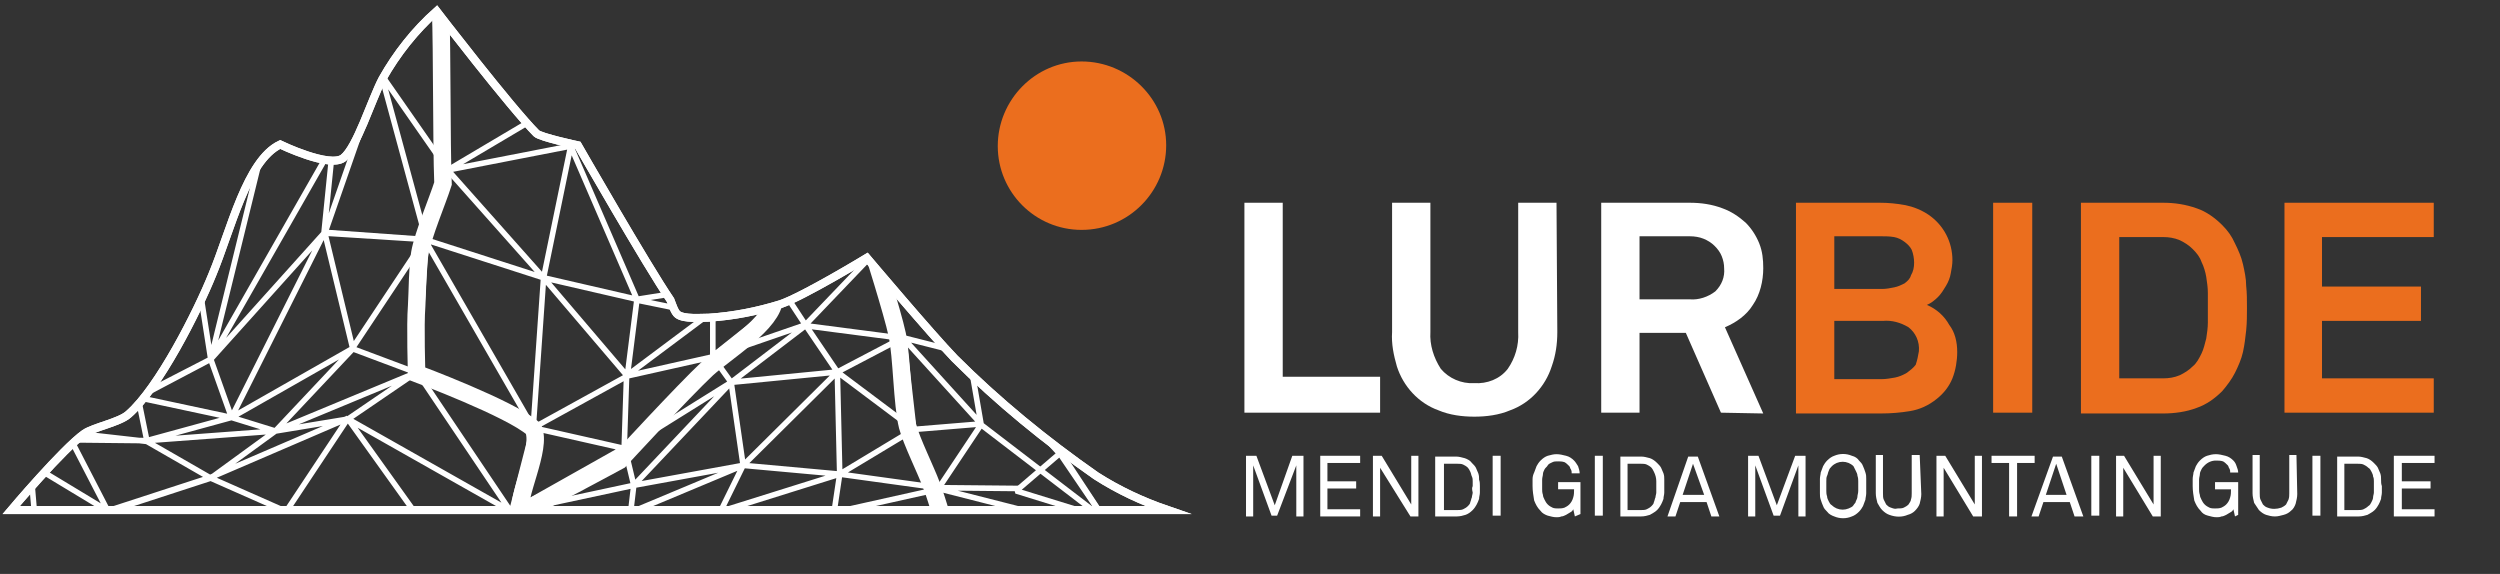 <svg xmlns="http://www.w3.org/2000/svg" xmlns:xlink="http://www.w3.org/1999/xlink" id="Capa_1" x="0px" y="0px" viewBox="0 0 313.2 71.9" style="enable-background:new 0 0 313.2 71.9;" xml:space="preserve"><rect x="0" y="0" width="313.2" height="71.9" fill="#333333" stroke="none"/> <style type="text/css"> .st0{fill:#EB6E1E;} .st1{clip-path:url(#SVGID_2_);} .st2{fill:none;stroke:#FFFFFF;stroke-width:0.7;stroke-linejoin:bevel;} .st3{fill:none;stroke:#FFFFFF;stroke-width:2.19;stroke-miterlimit:10;} .st4{fill:none;stroke:#FFFFFF;stroke-miterlimit:10;} .st5{fill:#FFFFFF;} .st6{fill:none;} </style> <title>logo</title> <g> <g> <g> <g> <path class="st0" d="M125,18.3c0-5.8,4.7-10.6,10.5-10.6s10.6,4.7,10.6,10.5s-4.7,10.6-10.6,10.6l0,0 C129.7,28.8,125,24.1,125,18.3"></path> </g> </g> </g> </g> <g> <g> <g> <defs> <path id="SVGID_1_" d="M47.9,9.9c-1.4,2.7-3.2,8.6-4.9,9.9s-7.9-1.7-7.9-1.7c-4.2,2-6.2,10.8-8.5,16.3 c-1.9,4.7-6.7,14.2-10.5,17.5c-1.1,1-4.3,1.6-5.5,2.4c-2.7,1.9-9.2,9.6-9.2,9.6h144.9c-3.2-1.1-6.2-2.5-9-4.3 c-6.3-4.4-12.3-9.3-17.7-14.7c-2.9-3-11-12.6-11-12.6s-7.9,4.8-10.8,5.8c-2.9,0.9-5.9,1.5-9,1.7c-1,0-3.1,0.2-3.9-0.4 c-0.4-0.3-0.7-1.3-0.9-1.8c-3-4.4-11.6-19.4-11.6-19.4s-4.7-1-5.2-1.5C64,13.5,54.7,1.4,54.7,1.4C52,3.8,49.7,6.7,47.9,9.9"></path> </defs> <clipPath id="SVGID_2_"> <use xlink:href="#SVGID_1_" style="overflow:visible;"></use> </clipPath> <g class="st1"> <path class="st2" d="M78.3,56.2l11-11.5l2.3,3.2L78.3,56.2z M85.2,38.7l-5.4-1.1 M71.5,18.3l8.3,19.2l4.4-0.7 M13.5,64l12.9-4.2 l17.2-7.4L35.9,64 M17.3,49.8L29,52.3l-10.6,2.9l-9.5-0.1l-5,3.1l9.6,5.8 M79.4,60.8L79,64.2 M118.5,64.2l-1-2.9l5.4-8.1 L138.3,65 M79,64.2l14.1-5.9l12.1,1.1l-15,4.7 M114.5,53.8l8.5-0.7 M4.3,64.1l-0.5-5.9 M127.9,61.2l-10.4-0.1l-12.3-1.7l9.3-5.6 l-9.6-7.2l-13.3,1.3l1.5,10.4l-13.7,2.5L64,64.1 M51.9,64.1l-8.3-11.6L34.5,54l-8.1,5.9l-8-4.6L7.8,54.1l1.1,1l4.6,8.9 M121.4,44.4l1.5,8.7 M122.9,53.1l-9.8-10.8l-8.2,4.3l-4-5.9l-11.6,4l-10.7,2.4l-11.8,6.5l1.3-18.8L53.2,30l-9.1,13.7L29,52.3 l11.6-23.1L26.4,45l-9.1,4.8l7.3-16.4L26.4,45l2.6,7.3l5.5,1.7l9.7-10.3l-3.5-14.5l7-20.1l5.7,21l-1.1,16.6L64,64.1 M64,64.1 l14.2-8l0.3-9.1L68.1,34.8l-12-13.5l10.8-6.4 M46.4,6.5l1.2,2.6l-5.9,9.1 M33.4,16.5l-7,28.5l15.3-26.8l-1.1,10.9L53.2,30 l2.9-8.7L47.6,9.1l7.7-8.9 M55.3,0.2l0.8,21.1l15.4-3l-3.4,16.5l11.7,2.7L78.6,47l10.7-8v5.6l9.3-7.4l2.3,3.5l9-9.4l3.2,11 l8.3,2.1L132.9,57l5.1,7.5l-9.1-0.4l-11.4-2.9 M13.5,64.1l12.9-4.2l9.5,4.2 M90.2,64.2l2.9-5.9l11.8-11.7l0.3,12.8l-0.7,4.7 M104.5,64.2l13-2.9l-3-7.4l-1.3-11.5l-12.3-1.6l-9.3,7.1L79.4,60.8l-1.1-4.6l-11.5-2.6l-2.7,10.5 M64.1,64.1L43.6,52.5l8.5-5.8 L34.5,54l-16.1,1.2l-1.1-5.4l-3.7,1.8L26.4,45l14.2-15.8L53.2,30l13.6,23.6l-14.6-6.9l-8-3"></path> <path class="st3" d="M97,37.4c0,3-6.2,6.8-8.4,8.8c-2.9,2.7-11,11.5-11,11.5s-10.7,5.8-12.3,6.4c-0.8-1.5,2.7-8,1.5-10.4 c-2.8-2.5-14.6-6.9-14.6-6.9s-0.2-6,0-8.5c0.1-1.6,0.1-5,0.4-6.6c0.4-2.3,2.2-6.5,2.9-8.7c-0.2-5.3-0.1-16.5-0.3-21.8 M109.2,30.9c0,0,2.6,8.2,3.2,11s0.6,8.7,1.3,11.5c0.5,1.9,2.3,5.5,3,7.4c0.3,0.7,1,3,1,3"></path> <polygon class="st2" points="127.3,61.5 132.9,56.7 138.3,64.9 "></polygon> </g> <use xlink:href="#SVGID_1_" style="overflow:visible;fill:none;stroke:#FFFFFF;stroke-miterlimit:10;"></use> </g> </g> <g> <path id="SVGID_19_" class="st4" d="M47.9,9.9c-1.4,2.7-3.2,8.6-4.9,9.9s-7.9-1.7-7.9-1.7c-4.2,2-6.2,10.8-8.5,16.3 c-1.9,4.7-6.7,14.2-10.5,17.5c-1.1,1-4.3,1.6-5.5,2.4c-2.7,1.9-9.2,9.6-9.2,9.6h144.9c-3.2-1.1-6.2-2.5-9-4.3 c-6.3-4.4-12.3-9.3-17.7-14.7c-2.9-3-11-12.6-11-12.6s-7.9,4.8-10.8,5.8c-2.9,0.9-5.9,1.5-9,1.7c-1,0-3.1,0.2-3.9-0.4 c-0.4-0.3-0.7-1.3-0.9-1.8c-3-4.4-11.6-19.4-11.6-19.4s-4.7-1-5.2-1.5C64,13.5,54.7,1.4,54.7,1.4C52,3.8,49.7,6.7,47.9,9.9"></path> </g> </g> <polygon class="st5" points="155.9,51.7 155.9,25.4 160.7,25.4 160.7,47.2 172.9,47.2 172.9,51.7 "></polygon> <polyline class="st6" points="305.9,-54.9 305.9,64.8 155.7,64.8 155.7,-54.9 "></polyline> <path class="st5" d="M195.1,41.6c0,1.5-0.2,2.9-0.7,4.3c-0.8,2.5-2.7,4.6-5.2,5.5c-1.4,0.6-3,0.8-4.5,0.8s-3.1-0.2-4.5-0.8 c-2.5-0.9-4.4-3-5.2-5.5c-0.4-1.4-0.7-2.8-0.6-4.3V25.4h4.8v16.2c-0.1,1.6,0.4,3.2,1.3,4.6c1,1.2,2.6,1.9,4.2,1.8 c1.6,0.1,3.2-0.5,4.2-1.8c0.9-1.3,1.4-2.9,1.3-4.6V25.4h4.8L195.1,41.6L195.1,41.6z"></path> <path class="st5" d="M216,33.6c0-0.5-0.1-1-0.3-1.5s-0.5-0.9-0.9-1.3s-0.9-0.7-1.4-0.9c-0.5-0.2-1.1-0.3-1.7-0.3h-6.3v7.9h6.3 c1.1,0.1,2.3-0.3,3.2-1C215.7,35.7,216.1,34.7,216,33.6 M215.6,51.7l-4.4-10h-5.8v10h-4.8V25.4h11.1c1.4,0,2.8,0.2,4.1,0.7 c1.1,0.4,2,1,2.9,1.8c0.7,0.7,1.3,1.6,1.7,2.6s0.5,2,0.5,3.1c0,1.6-0.4,3.3-1.3,4.6c-0.8,1.3-2.1,2.2-3.5,2.8l4.8,10.8L215.6,51.7z"></path> <path class="st0" d="M240.4,44c0.1-1.2-0.4-2.3-1.3-3c-1-0.6-2.1-0.9-3.2-0.8h-6.1v7.3h5.9c0.6,0,1.1-0.1,1.7-0.2 c0.5-0.1,1-0.3,1.5-0.6c0.4-0.3,0.8-0.6,1.1-1C240.2,45.1,240.3,44.6,240.4,44 M239.8,32.9c0-0.5-0.1-1.1-0.3-1.6 c-0.2-0.4-0.5-0.7-0.9-1s-0.8-0.5-1.3-0.6c-0.6-0.1-1.1-0.1-1.6-0.1h-5.9v6.6h6c0.5,0,1-0.1,1.5-0.2s0.9-0.3,1.3-0.5 c0.4-0.3,0.7-0.6,0.8-1C239.7,34,239.8,33.5,239.8,32.9 M245.2,44.1c0,1.1-0.2,2.3-0.6,3.3c-0.4,1-1.1,1.9-2,2.6 c-1,0.8-2.1,1.3-3.3,1.5s-2.4,0.3-3.7,0.3H225V25.4h10.5c1.1,0,2.1,0.1,3.2,0.3c1,0.2,2,0.6,2.9,1.2c1.9,1.3,3,3.4,3,5.7 c0,0.5-0.1,1.1-0.2,1.6c-0.1,0.6-0.3,1.1-0.6,1.6s-0.6,1-1,1.4s-0.9,0.8-1.4,1c1.2,0.5,2.2,1.4,2.8,2.5 C244.9,41.6,245.2,42.8,245.2,44.1"></path> <rect x="249.7" y="25.4" class="st0" width="4.9" height="26.3"></rect> <polyline class="st6" points="305.9,-54.9 305.9,64.8 155.7,64.8 155.7,-54.9 "></polyline> <path class="st0" d="M276.6,38.6c0-0.6,0-1.2,0-1.9s-0.1-1.3-0.2-2c-0.1-0.6-0.3-1.3-0.6-1.9c-0.2-0.6-0.6-1.1-1.1-1.6 s-1-0.8-1.6-1.1c-0.7-0.3-1.4-0.4-2.1-0.4h-5.5v17.7h5.5c0.7,0,1.4-0.1,2.1-0.4c0.6-0.3,1.1-0.6,1.6-1.1c0.5-0.4,0.8-1,1.1-1.6 c0.3-0.6,0.4-1.2,0.6-1.9c0.1-0.7,0.2-1.3,0.2-2C276.6,39.8,276.6,39.2,276.6,38.6 M281.5,38.6c0,0.9,0,1.8-0.1,2.8 c-0.1,0.9-0.2,1.8-0.4,2.7c-0.2,0.9-0.6,1.8-1,2.6s-1,1.6-1.6,2.3c-0.9,0.9-2,1.7-3.2,2.1c-1.3,0.5-2.8,0.7-4.2,0.7h-10.3V25.4H271 c1.4,0,2.8,0.2,4.2,0.7c1.2,0.4,2.3,1.2,3.2,2.1c0.7,0.7,1.2,1.4,1.6,2.3c0.4,0.8,0.8,1.7,1,2.6c0.2,0.9,0.4,1.8,0.4,2.7 C281.5,36.7,281.5,37.6,281.5,38.6"></path> <polygon class="st0" points="286.2,51.7 286.2,25.4 304.9,25.4 304.9,29.7 290.9,29.7 290.9,35.9 303.3,35.9 303.3,40.2 290.9,40.2 290.9,47.4 304.9,47.4 304.9,51.7 "></polygon> <polyline class="st6" points="305.9,-54.9 305.9,64.8 155.7,64.8 155.7,-54.9 "></polyline> <polygon class="st5" points="162.4,64.7 162.4,58.3 160,64.6 159.3,64.6 157,58.3 157,64.7 156.1,64.7 156.1,57.1 157.4,57.1 159.7,63.3 161.9,57.1 163.3,57.1 163.3,64.7 "></polygon> <polygon class="st5" points="165.4,64.7 165.4,57.1 170.4,57.1 170.4,58 166.3,58 166.3,60.3 169.9,60.3 169.9,61.2 166.3,61.2 166.3,63.8 170.4,63.8 170.4,64.7 "></polygon> <polygon class="st5" points="176.7,64.7 172.9,58.6 172.9,64.7 172,64.7 172,57.1 173.1,57.1 176.8,63.2 176.8,57.1 177.7,57.1 177.7,64.7 "></polygon> <polyline class="st6" points="305.9,-54.9 305.9,64.8 155.7,64.8 155.7,-54.9 "></polyline> <path class="st5" d="M184.5,60.9c0-0.2,0-0.4,0-0.6s0-0.4-0.1-0.6c-0.1-0.2-0.1-0.4-0.2-0.6c-0.1-0.2-0.2-0.4-0.3-0.5 c-0.2-0.2-0.4-0.3-0.6-0.4s-0.5-0.1-0.7-0.1h-1.7v5.8h1.7c0.2,0,0.5,0,0.7-0.1s0.4-0.2,0.6-0.4c0.1-0.1,0.3-0.3,0.3-0.5 c0.1-0.2,0.1-0.4,0.2-0.6c0-0.2,0.1-0.4,0.1-0.6C184.4,61.3,184.4,61.1,184.5,60.9 M185.4,60.9c0,0.3,0,0.5,0,0.8s-0.1,0.5-0.1,0.8 c-0.1,0.3-0.2,0.5-0.3,0.7s-0.3,0.5-0.5,0.7c-0.3,0.3-0.6,0.5-0.9,0.6s-0.7,0.2-1.1,0.2h-2.7v-7.5h2.6c0.4,0,0.7,0.1,1.1,0.2 c0.3,0.1,0.7,0.3,0.9,0.6c0.2,0.2,0.4,0.4,0.5,0.6s0.2,0.5,0.3,0.7c0.1,0.3,0.1,0.5,0.1,0.8C185.4,60.4,185.4,60.6,185.4,60.9"></path> <rect x="187" y="57.1" class="st5" width="1" height="7.5"></rect> <polyline class="st6" points="305.9,-54.9 305.9,64.8 155.7,64.8 155.7,-54.9 "></polyline> <path class="st5" d="M197.3,64.7l-0.2-0.9c-0.1,0.2-0.2,0.3-0.4,0.4s-0.3,0.2-0.5,0.3c-0.2,0.1-0.4,0.2-0.6,0.2 c-0.2,0.1-0.4,0.1-0.6,0.1c-0.4,0-0.7-0.1-1.1-0.2c-0.3-0.1-0.7-0.3-0.9-0.6c-0.4-0.4-0.6-0.8-0.8-1.3c-0.1-0.6-0.2-1.2-0.2-1.8 c0-0.3,0-0.6,0-0.9s0.1-0.6,0.2-0.8c0.1-0.3,0.2-0.5,0.3-0.8c0.1-0.2,0.3-0.5,0.5-0.7c0.3-0.3,0.6-0.5,0.9-0.6 c0.4-0.1,0.7-0.2,1.1-0.2c0.4,0,0.8,0.1,1.2,0.2c0.4,0.1,0.7,0.3,1,0.6c0.2,0.2,0.3,0.4,0.5,0.7c0.1,0.3,0.2,0.6,0.2,0.9h-1 c0-0.2,0-0.3-0.1-0.5c-0.1-0.1-0.1-0.3-0.2-0.4c-0.2-0.2-0.4-0.4-0.6-0.5c-0.3-0.1-0.6-0.1-0.8-0.1c-0.3,0-0.5,0-0.7,0.1 s-0.5,0.2-0.6,0.4s-0.3,0.3-0.4,0.5c-0.1,0.2-0.2,0.4-0.2,0.6s-0.1,0.4-0.1,0.7c0,0.2,0,0.4,0,0.6s0,0.4,0,0.6s0,0.4,0.1,0.7 c0,0.2,0.1,0.4,0.2,0.6c0.1,0.2,0.2,0.4,0.4,0.6s0.4,0.3,0.6,0.4s0.5,0.1,0.7,0.1c0.3,0,0.5,0,0.8-0.1c0.2-0.1,0.4-0.2,0.6-0.4 c0.2-0.2,0.4-0.5,0.5-0.9c0.1-0.3,0.1-0.7,0.1-1h-2v-0.9h2.8v4L197.3,64.7z"></path> <rect x="199.8" y="57.1" class="st5" width="1" height="7.5"></rect> <polyline class="st6" points="305.9,-54.9 305.9,64.8 155.7,64.8 155.7,-54.9 "></polyline> <path class="st5" d="M207.5,60.9c0-0.2,0-0.4,0-0.6c0-0.4-0.1-0.8-0.3-1.2c-0.1-0.2-0.2-0.4-0.3-0.5c-0.2-0.2-0.4-0.3-0.6-0.4 s-0.5-0.1-0.7-0.1h-1.7v5.8h1.7c0.2,0,0.5,0,0.7-0.1s0.4-0.2,0.6-0.4c0.1-0.1,0.3-0.3,0.3-0.5c0.1-0.2,0.1-0.4,0.2-0.6 c0-0.2,0.1-0.4,0.1-0.6C207.5,61.3,207.5,61.1,207.5,60.9 M208.5,60.9c0,0.3,0,0.5,0,0.8s-0.1,0.5-0.1,0.8c-0.1,0.3-0.2,0.5-0.3,0.7 s-0.3,0.5-0.5,0.7c-0.3,0.3-0.6,0.4-0.9,0.6c-0.3,0.1-0.7,0.2-1.1,0.2H203v-7.5h2.6c0.4,0,0.7,0.1,1.1,0.2c0.3,0.1,0.6,0.3,0.9,0.6 c0.2,0.2,0.4,0.4,0.5,0.6c0.1,0.2,0.2,0.5,0.3,0.7c0.1,0.3,0.1,0.5,0.1,0.8C208.5,60.4,208.5,60.6,208.5,60.9"></path> <path class="st5" d="M212.1,58.1l-1.3,3.9h2.7L212.1,58.1z M214.4,64.7l-0.6-1.8h-3.3l-0.6,1.8h-1l2.6-7.5h1.2l2.7,7.5H214.4z"></path> <polygon class="st5" points="225.3,64.7 225.3,58.3 223,64.6 222.2,64.6 219.9,58.3 219.9,64.7 219,64.7 219,57.1 220.3,57.1 222.6,63.3 224.9,57.1 226.2,57.1 226.2,64.7 "></polygon> <polyline class="st6" points="305.9,-54.9 305.9,64.8 155.7,64.8 155.7,-54.9 "></polyline> <path class="st5" d="M232.8,60.9c0-0.2,0-0.4,0-0.6s0-0.4-0.1-0.7c0-0.2-0.1-0.4-0.2-0.6c-0.1-0.2-0.2-0.4-0.3-0.6 c-0.2-0.2-0.4-0.3-0.6-0.4c-0.5-0.2-1-0.2-1.5,0c-0.2,0.1-0.4,0.2-0.6,0.4c-0.2,0.2-0.3,0.3-0.4,0.6c-0.1,0.2-0.1,0.4-0.2,0.6 c-0.1,0.2-0.1,0.4-0.1,0.7c0,0.2,0,0.4,0,0.6s0,0.4,0,0.6s0,0.4,0.1,0.7c0,0.2,0.1,0.4,0.2,0.6c0.1,0.2,0.2,0.4,0.4,0.5 c0.2,0.2,0.4,0.3,0.6,0.4c0.5,0.2,1,0.2,1.5,0c0.2-0.1,0.5-0.2,0.6-0.4s0.3-0.3,0.3-0.5c0.1-0.2,0.2-0.4,0.2-0.6s0.1-0.4,0.1-0.7 C232.8,61.3,232.8,61.1,232.8,60.9 M233.8,60.9c0,0.3,0,0.6,0,0.9s-0.1,0.6-0.1,0.8c-0.1,0.3-0.2,0.5-0.3,0.8 c-0.1,0.2-0.3,0.5-0.5,0.7c-0.3,0.3-0.6,0.5-0.9,0.6c-0.7,0.3-1.5,0.3-2.2,0c-0.3-0.1-0.7-0.3-0.9-0.6c-0.2-0.2-0.4-0.4-0.5-0.7 c-0.1-0.2-0.2-0.5-0.3-0.8s-0.1-0.5-0.1-0.8s0-0.6,0-0.9s0-0.6,0-0.9s0.1-0.6,0.1-0.8c0.1-0.3,0.2-0.5,0.3-0.8 c0.1-0.2,0.3-0.5,0.5-0.7c0.3-0.3,0.6-0.5,0.9-0.6c0.7-0.3,1.5-0.3,2.2,0c0.4,0.1,0.7,0.3,0.9,0.6c0.2,0.2,0.4,0.4,0.5,0.7 c0.1,0.2,0.2,0.5,0.3,0.8s0.1,0.5,0.1,0.8C233.8,60.3,233.8,60.6,233.8,60.9"></path> <path class="st5" d="M240.7,61.9c0,0.4-0.1,0.8-0.2,1.2c-0.1,0.3-0.3,0.6-0.6,0.9c-0.2,0.2-0.5,0.4-0.9,0.5c-0.7,0.3-1.5,0.3-2.3,0 c-0.3-0.1-0.6-0.3-0.9-0.6c-0.3-0.3-0.4-0.6-0.6-0.9c-0.1-0.4-0.2-0.8-0.2-1.2V57h0.9v4.8c0,0.3,0,0.6,0.1,0.8s0.2,0.4,0.3,0.6 c0.2,0.2,0.3,0.3,0.6,0.4c0.3,0.1,0.5,0.2,0.8,0.1c0.3,0,0.6,0,0.8-0.1s0.4-0.2,0.6-0.4c0.1-0.2,0.3-0.4,0.3-0.6 c0.1-0.3,0.1-0.5,0.1-0.8V57h1L240.7,61.9z"></path> <polygon class="st5" points="247.2,64.7 243.5,58.6 243.5,64.7 242.6,64.7 242.6,57.1 243.7,57.1 247.4,63.2 247.4,57.1 248.3,57.1 248.3,64.7 "></polygon> <polygon class="st5" points="252.7,58 252.7,64.7 251.7,64.7 251.7,58 249.5,58 249.5,57.1 254.9,57.1 254.9,58 "></polygon> <path class="st5" d="M257.6,58.1l-1.3,3.9h2.6L257.6,58.1z M259.9,64.7l-0.6-1.8H256l-0.6,1.8h-0.9l2.7-7.5h1.1l2.7,7.5H259.9z"></path> <rect x="262" y="57.1" class="st5" width="1" height="7.5"></rect> <polygon class="st5" points="269.7,64.7 266,58.6 266,64.7 265.1,64.7 265.1,57.1 266.1,57.1 269.8,63.2 269.8,57.1 270.7,57.1 270.7,64.7 "></polygon> <polyline class="st6" points="305.9,-54.9 305.9,64.8 155.7,64.8 155.7,-54.9 "></polyline> <path class="st5" d="M280,64.7l-0.2-0.9c-0.1,0.2-0.2,0.3-0.4,0.4c-0.2,0.1-0.3,0.2-0.5,0.3c-0.2,0.1-0.4,0.2-0.6,0.2 c-0.2,0.1-0.4,0.1-0.6,0.1c-0.4,0-0.7-0.1-1.1-0.2s-0.7-0.3-0.9-0.6c-0.4-0.4-0.6-0.8-0.8-1.3c-0.1-0.6-0.2-1.2-0.2-1.8 c0-0.3,0-0.6,0-0.9s0.1-0.6,0.1-0.8c0.1-0.3,0.2-0.5,0.3-0.8c0.1-0.2,0.3-0.5,0.5-0.7c0.3-0.3,0.6-0.5,0.9-0.6s0.7-0.2,1.1-0.2 s0.8,0.1,1.2,0.2c0.4,0.1,0.7,0.3,1,0.6c0.2,0.2,0.3,0.4,0.4,0.7s0.2,0.5,0.2,0.8h-1c0-0.2,0-0.3-0.1-0.5c-0.1-0.1-0.1-0.3-0.2-0.4 c-0.2-0.2-0.4-0.4-0.6-0.5c-0.3-0.1-0.6-0.1-0.9-0.1c-0.5,0-1,0.2-1.4,0.6c-0.2,0.2-0.3,0.3-0.4,0.5s-0.2,0.4-0.2,0.6 s-0.1,0.4-0.1,0.7c0,0.2,0,0.4,0,0.6s0,0.4,0,0.6s0,0.4,0.1,0.7c0,0.2,0.1,0.4,0.2,0.6c0.1,0.2,0.2,0.4,0.4,0.6 c0.2,0.2,0.4,0.3,0.6,0.4c0.2,0.1,0.5,0.1,0.7,0.1c0.3,0,0.5,0,0.8-0.1c0.2-0.1,0.4-0.2,0.6-0.4s0.4-0.5,0.5-0.9 c0.1-0.3,0.1-0.7,0.1-1h-2v-0.9h2.9v4.1L280,64.7z"></path> <path class="st5" d="M287.8,61.9c0,0.4-0.1,0.8-0.2,1.2c-0.1,0.3-0.3,0.7-0.6,0.9c-0.2,0.2-0.5,0.4-0.9,0.5s-0.7,0.2-1.1,0.2 s-0.8-0.1-1.1-0.2c-0.3-0.1-0.6-0.3-0.9-0.6c-0.2-0.3-0.4-0.6-0.6-0.9c-0.1-0.4-0.2-0.8-0.2-1.2V57h0.9v4.8c0,0.3,0,0.6,0.1,0.8 s0.2,0.4,0.3,0.6c0.2,0.2,0.3,0.3,0.6,0.4c0.5,0.2,1.1,0.2,1.7,0c0.2-0.1,0.4-0.2,0.6-0.4c0.1-0.2,0.2-0.4,0.3-0.6 c0.1-0.3,0.1-0.5,0.1-0.8V57h0.9L287.8,61.9L287.8,61.9z"></path> <rect x="289.7" y="57.1" class="st5" width="1" height="7.5"></rect> <polyline class="st6" points="305.9,-54.9 305.9,64.8 155.7,64.8 155.7,-54.9 "></polyline> <path class="st5" d="M297.4,60.9c0-0.2,0-0.4,0-0.6s0-0.4-0.1-0.6c0-0.2-0.1-0.4-0.2-0.6s-0.2-0.4-0.4-0.5c-0.2-0.2-0.4-0.3-0.6-0.4 c-0.2-0.1-0.5-0.1-0.7-0.1h-1.7v5.8h1.7c0.2,0,0.5,0,0.7-0.1s0.4-0.2,0.6-0.4c0.2-0.1,0.3-0.3,0.4-0.5s0.2-0.4,0.2-0.6 s0.1-0.4,0.1-0.6C297.4,61.3,297.4,61.1,297.4,60.9 M298.4,60.9c0,0.3,0,0.5,0,0.8s-0.1,0.5-0.1,0.8c-0.1,0.3-0.2,0.5-0.3,0.7 s-0.3,0.5-0.5,0.7c-0.3,0.3-0.6,0.4-0.9,0.6c-0.3,0.1-0.7,0.2-1.1,0.2h-2.7v-7.5h2.6c0.4,0,0.7,0.1,1.1,0.2c0.3,0.1,0.6,0.3,0.9,0.6 c0.2,0.2,0.4,0.4,0.5,0.6s0.2,0.5,0.3,0.7c0.1,0.3,0.1,0.5,0.1,0.8C298.3,60.4,298.3,60.6,298.4,60.9"></path> <polygon class="st5" points="299.9,64.7 299.9,57.1 305,57.1 305,58 300.9,58 300.9,60.3 304.5,60.3 304.5,61.2 300.9,61.2 300.9,63.8 305,63.8 305,64.7 "></polygon> </svg>